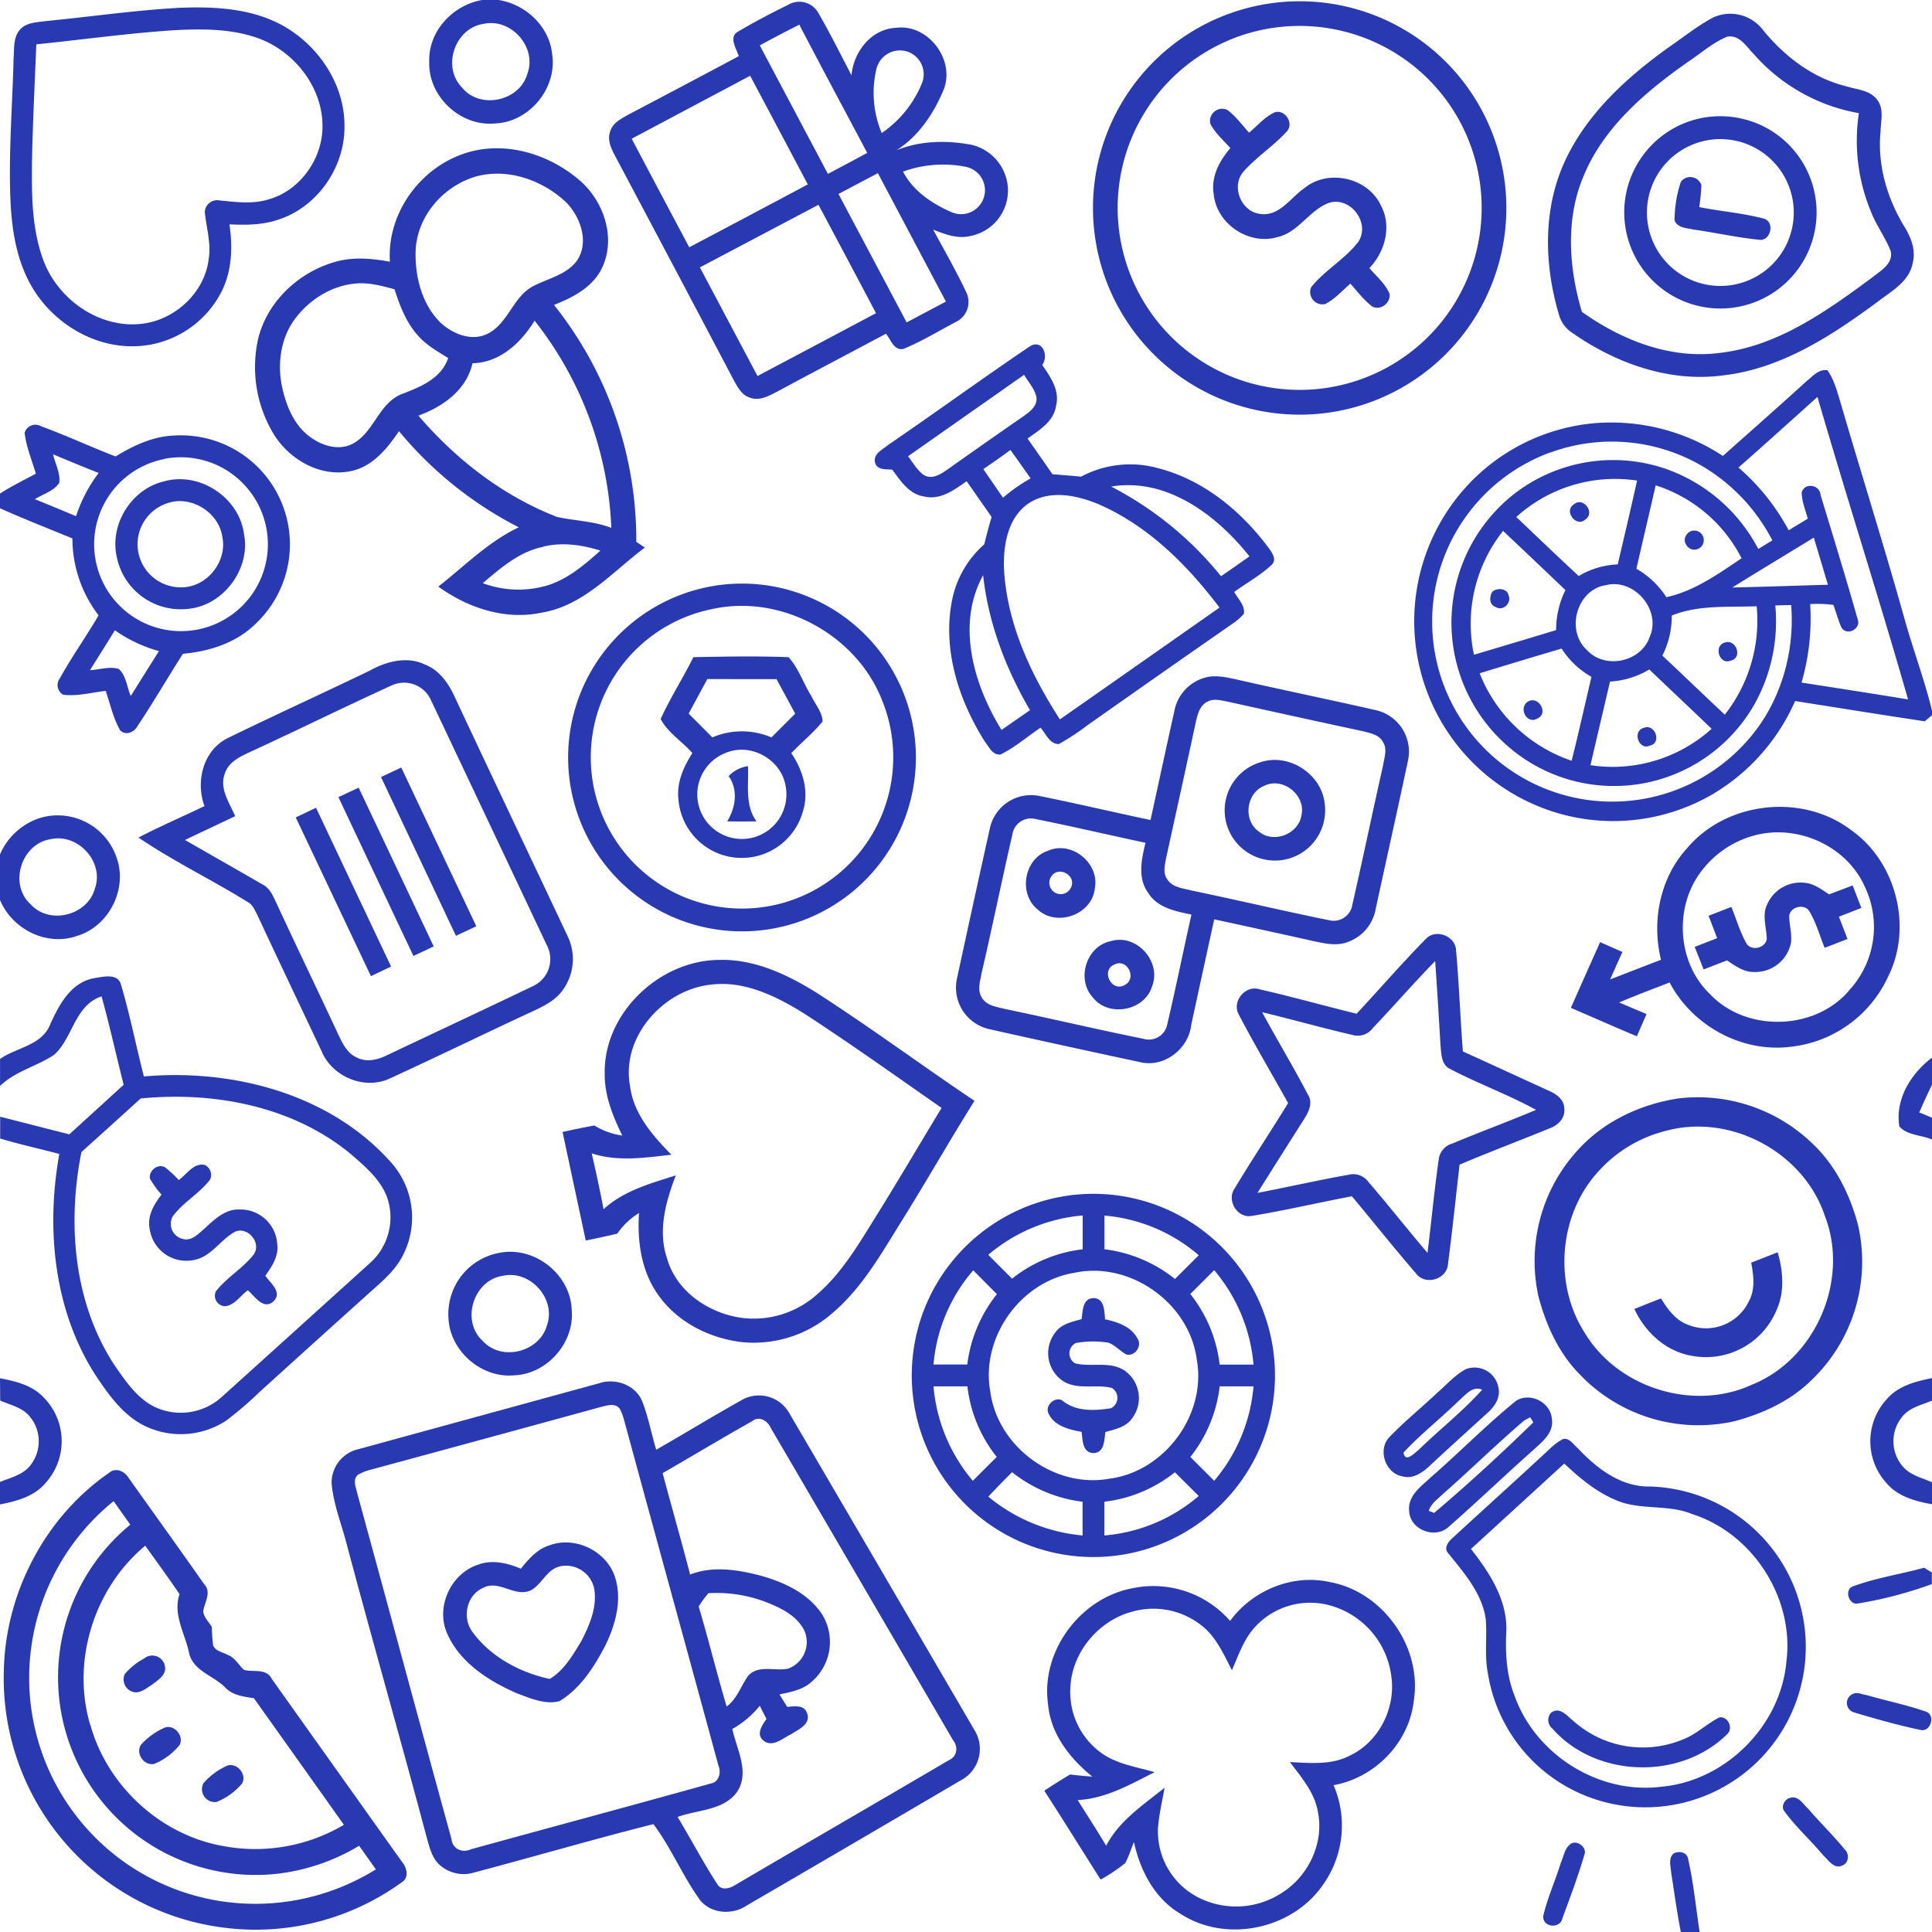 <svg xmlns="http://www.w3.org/2000/svg" viewBox="0 0 500 500">
  <defs/>
  <defs>
    <style>
      .cls-1{fill:#2839b1}
    </style>
  </defs>
  <g id="Layer_2" data-name="Layer 2">
    <g id="Layer_1-2" data-name="Layer 1">
      <path d="M124.79 0H129c7.05 1.09 13.2 6.84 13.9 14.06 1.33 8.78-5.94 17.57-14.81 17.89-8.9.86-17.31-7-17-15.93-.3-7.89 6.08-14.72 13.7-16.02zm.42 6.17c-7.39 1-10.93 11-5.7 16.42 4.69 5.88 15.08 3.6 17-3.6 2.49-6.83-4.28-14.36-11.3-12.82zM191.11 8.13c4.24-2.53 8.65-4.8 13.07-7a5.63 5.63 0 017.56 2.14c3.07 5.3 5.8 10.79 8.62 16.22.56-6.09 5.09-12 11.53-12.29 8.31-1.09 15.38 8.28 12.33 16-2.57 6.2-6.52 12.1-12.22 15.69 6.14-2.51 13-2.62 19.46-1.41a12.24 12.24 0 019.4 11.5A12 12 0 01251 61.1c-3.27.79-6.49-.51-9.49-1.66 2.92 5.41 6 10.77 8.62 16.32a5.74 5.74 0 01-2.79 7.58c-4.45 2.35-8.79 5-13.44 6.92-2.54.66-3.35-2.41-4.63-3.89-9.33 5-18.73 9.9-28.05 14.94-2.2 1.12-4.71 2.59-7.24 1.56-1.91-.6-2.93-2.44-3.86-4.06Q174.61 69.37 159 40c-.93-1.82-1.87-3.93-1.07-6 .65-2.25 2.91-3.31 4.78-4.38q14.28-7.5 28.49-15.09c-.63-1.97-2.75-5.06-.09-6.4zm5.52 3.62L214.26 45c3.4-1.79 6.79-3.59 10.17-5.43-5.86-11.06-11.79-22.08-17.57-33.19-3.43 1.74-6.86 3.53-10.23 5.37zm30.19 6.07a26.89 26.89 0 001.37 16.62 28.88 28.88 0 0010.35-12.75 6.2 6.2 0 00-3.54-8.28 6.27 6.27 0 00-8.18 4.41zM163.48 35.9q7.44 14.1 14.9 28.1 15.36-8.11 30.68-16.27-7.45-14.07-14.92-28.12zm70.23 8.51c2.56 5 7.49 8.28 12.49 10.48a6.19 6.19 0 103.8-11.71 30.36 30.36 0 00-16.29 1.23zM217 50.2l17.64 33.24 10.16-5.39q-8.8-16.62-17.61-33.24zm-35.87 19l14.91 28.11q15.35-8.11 30.67-16.26Q219.29 67 211.82 53zM324.52 1.66a53.47 53.47 0 0162.31 34.47 53.49 53.49 0 11-62.31-34.47zm2.05 6.07a47.1 47.1 0 1038.17 8.49 47.23 47.23 0 00-38.17-8.49zM11.92 5.45C23.58 4.32 35.2 2.6 46.91 2c8.48-.3 17.34.15 25.09 4 10 5 17.36 15.65 17.15 27-.03 10.5-7.15 20.72-17.29 23.9-4 1.34-8.3 1.36-12.48 1.16.93 6.27.61 13-2.68 18.57A25.93 25.93 0 0135 89.61c-9.55.29-18.73-4.61-24.5-12.06S3.13 60.9 2.71 51.93c-.52-12.32.51-24.63.81-36.93.2-2.35-.11-5 1.39-7 1.62-2.23 4.58-2.2 7.01-2.55zm-2.52 6C9 21.31 8.51 31.14 8.29 41c-.11 8.89-.18 18.1 3 26.53C15.26 78 26.71 85.68 38 83.6c8-1.49 15-8.26 16-16.51.69-4.11-.6-8.15-1-12.21a3.21 3.21 0 013.89-3c4.17.4 8.47 1 12.56-.26 8.44-2.33 14.36-11 14-19.66-.31-9.52-7-18.14-15.71-21.71-7.15-2.85-15.08-2.83-22.68-2.43-11.93.79-23.77 2.44-35.66 3.66zM443.4 4.51a10.64 10.64 0 0112.84 3.23c5.53 6.79 12.83 12.43 21.45 14.56 2.84.91 6.46 1 8.27 3.73 1.67 2.37.76 5.41.72 8.08-.82 8.49 1.64 17 6 24.26 1.79 2.86 3.23 6.24 2.33 9.67-.85 4.83-5.51 7.3-9 10-11.94 8.82-25 17.41-40.15 19.12C432 99 418.12 94 406.89 86.13a8.12 8.12 0 01-3.38-4.51c-3.86-12.87-4.28-27.26 1.38-39.68S421 20 432 12.14c3.76-2.58 7.35-5.48 11.4-7.63zm-6.4 11.4c-11.06 7.74-22 17-27.23 29.79-4.65 11.09-3.76 23.65-.38 35C419.63 88 432.2 93 445 91.34c15.1-1.71 27.81-10.87 39.69-19.65 2.09-1.69 5.31-3.46 4.63-6.69-1.4-3.59-3.77-6.7-5.15-10.3a47.8 47.8 0 01-3.09-25.42 46.9 46.9 0 01-27.14-15.21c-1.94-1.92-3.7-5.15-6.94-4.57-3.7 1.5-6.71 4.23-10 6.41z" class="cls-1"/>
      <path d="M313.22 32a3.16 3.16 0 014.4-3.56c2.2 1.63 3.82 3.89 5.64 5.9 2.2-1.83 4.1-4.17 6.76-5.32 2.66-.66 4.91 3 3 5-3.49 3.86-8 6.66-11.39 10.62-3 3.79-.37 10.12 4.43 10.71 5 .8 7.89-4.18 11.52-6.66 6.06-5 16.24-2.79 19.69 4.28 3 5.38 1.26 12.13-2.87 16.41 1.82 2.14 4.09 4 5.22 6.66.33 2.35-2.35 4.45-4.5 3.27-2.18-1.66-3.82-3.88-5.64-5.9-2.12 1.8-4 4-6.53 5.28a3.18 3.18 0 01-3.62-4.36c3.52-4.42 8.71-7.21 12.16-11.7 3.25-4.8-1.83-11.71-7.37-10.19-5.21 1.79-8 7.69-13.51 8.92-7.44 2.21-15.85-3.48-16.51-11.21-.73-4.45 1.52-8.56 4.32-11.82-1.84-2.08-3.99-3.92-5.2-6.33zM440.44 30.53a25.23 25.23 0 0117.84 3.22 24.89 24.89 0 11-17.84-3.22zm.06 6.07a19 19 0 1018 4.81 19 19 0 00-18-4.81zM100.91 67.74c-.84-13 8.51-25.31 21-28.53 9.92-2.57 20.68 1 28.26 7.6 6.05 5.33 9.2 14.54 5.8 22.16-2.27 5.2-7.61 8-12.6 9.94a97.56 97.56 0 0121.3 61.32l2.21 1.48c-8.4 6.3-15.85 15.07-26.75 16.85-9.44 2-19.06-1.24-26.7-6.75 6.79-5.3 12.95-11.62 20.83-15.34a98.23 98.23 0 01-31-24.88c-3 4.41-6.67 9-12.14 10.26-8 1.86-16.25-2.83-20.34-9.59a33.52 33.52 0 01-4-24.45C69 78.4 76.82 70.83 86 68c4.8-1.6 10-1.19 14.91-.26zm22.52-22.13C114.79 48 107.8 56 107.56 65.11c-.16 6.46 1.59 13.44 6.22 18.17 3.2 3.11 8.32 5.26 12.59 3 5.24-2.74 6.42-9.57 11.7-12.26 3.82-2 8.58-2.9 11.26-6.6 3.21-4.76.91-11.22-2.75-15-6.01-5.71-14.93-8.95-23.15-6.81zM76 83c-3.61 5.19-4.29 12-2.8 18 1.13 4.71 3.26 9.54 7.41 12.33 2.93 2.07 7 3.27 10.38 1.65 5.78-2.81 6.9-10.58 13-13 4.8-1.84 10.22-4 12-9.33-2.8-1.7-5.7-3.37-7.88-5.87-3-3.35-4.65-7.67-6-11.91-3.26-.88-6.6-1.81-10-1.5-6.5.55-12.42 4.4-16.11 9.63zm46.28 11c-1.58 7-7.7 11.27-14 13.56 9.72 11.36 21.93 20.82 35.93 26.24 4.64 1 9.48 1.06 14 2.82A92.5 92.5 0 00138.36 83c-3.56 5.72-8.97 10.86-16.08 11zm18.35 47.51c-6.18 1.21-11 5.45-15.69 9.41a26.29 26.29 0 0015.12 1c6-1.28 10.84-5.42 15.32-9.42-4.75-1.5-9.85-2.23-14.75-1.04z" class="cls-1"/>
      <path d="M435 47.08a3 3 0 015.32.88 51 51 0 01-.56 5.64c5.59 1.1 11.31 1.55 16.82 3 2.9 1 1.58 6.07-1.49 5.43-5.69-.58-11.29-1.86-16.95-2.64-1.73-.42-4-.39-4.76-2.34a31.55 31.55 0 011.62-9.97zM266.52 89.64c3.19-2 5 2.37 3.21 4.81 2.1 3.08 4.59 6.57 3.58 10.53-.56 4.08-4.32 6.33-7.38 8.51 2.15 3.08 4.31 6.16 6.45 9.25q3.71.27 7.42.61a27 27 0 0120-2.16c11.63 3 21.43 11.06 28.51 20.6.85 1.18 2.14 2.9.91 4.28-2.94 2.79-6.54 4.75-9.81 7.12.95 1.79 2.82 3.42 2.52 5.63a14 14 0 01-2.72 2.43q-18.89 13.13-37.67 26.37a61.27 61.27 0 01-7.52 4.94c-2.44 0-3.32-2.69-4.73-4.23-3.44 2.31-6.61 5.08-10.34 6.93-2.05.25-2.93-1.87-4-3.22-6.92-10.88-11.2-24.26-8.46-37.17a26 26 0 018.24-14q.85-3.56 1.9-7.07-3.22-4.65-6.47-9.26c-3.23 2.28-6.88 5-11.09 3.93-3.85-.59-6-4.06-8.16-6.92-1.55-.17-3.66.2-4.39-1.62-.75-2.45 1.91-3.58 3.45-4.86 12.26-8.38 24.26-17.13 36.55-25.43zM235 118.08c1.28 1.65 2.32 3.58 4.05 4.83 2.25 1.37 4.55-.3 6.38-1.56q9.63-6.84 19.35-13.56c1.62-1.16 3.6-2.53 3.48-4.79-.38-2.29-2.06-4-3.22-6Q250 107.55 235 118.08zm19.49 3.32c1.68 2.47 3.39 4.93 5.08 7.4a46.45 46.45 0 017.15-5c-1.73-2.45-3.46-4.91-5.21-7.35-2.32 1.7-4.66 3.34-7.01 4.95zm33.07 4.52A88.9 88.9 0 01316 149.13q3.69-2.55 7.36-5.14c-8.46-10.66-21.42-20.46-35.79-18.07zm-21.2 4.25c-5.43 3.56-6.72 10.67-6.54 16.71.65 14.22 6.87 27.51 14.48 39.3q20.67-14.46 41.31-28.94c-8.31-11-18.45-21.14-31.23-26.72-5.59-2.34-12.56-3.83-18.01-.35zm-7.18 58.74c2.47-1.69 4.92-3.41 7.38-5.12-6.26-10.71-10.78-22.54-12.13-34.93-7.03 12.81-2.43 28.37 4.76 40.05zM467.59 98.6c1.57-1.25 3.12-3.15 5.36-2.77 1.66 2.37 2.43 5.21 3.27 8 5.48 18.77 11.37 37.43 16.65 56.26 2.22 8 5.17 15.77 7.13 23.83v1.19l-1.88 1.56c-11.2-1.67-22.37-3.49-33.55-5.24a52.56 52.56 0 01-21.15 24 51.11 51.11 0 01-44.48 3.57 51.76 51.76 0 01-24.11-77.13 51 51 0 0138.1-22.37 52.62 52.62 0 0132.95 8.5c7.24-6.45 14.53-12.86 21.71-19.4zM449.91 121a57.1 57.1 0 0113 16.23l4.94-3c-.6-2.24-1.55-4.45-1.58-6.8.79-2.64 4.73-2 4.89.68 3.26 10.68 6.54 21.38 9.6 32.13 1 2.45-2.76 4.47-4.17 2.2-.88-1.9-1.37-3.94-2.12-5.89a31.34 31.34 0 00-6-.21 59.46 59.46 0 01-2.23 20.3c9.19 1.46 18.39 2.84 27.57 4.38-7.5-26.19-15.85-52.12-23.45-78.29-6.81 6.1-13.61 12.27-20.45 18.27zm-48.76-3.89a46.61 46.61 0 1051.26 74.34c8.32-9.47 12.13-22.38 11.14-34.87l-4.1.11A44.14 44.14 0 01454.2 182a41.8 41.8 0 01-64.2 10.92 42.32 42.32 0 013.53-66.33 41.86 41.86 0 0138-5.1 43.16 43.16 0 0123.51 20.58c1.21-.74 2.42-1.48 3.65-2.21a47.87 47.87 0 00-17.06-18.57 46.24 46.24 0 00-40.48-4.14zm-8.76 16.67c5.38 5.11 10.73 10.25 16.18 15.29a21.53 21.53 0 0110.1-3c1.68-7.23 3.4-14.46 5-21.7a38.12 38.12 0 00-31.28 9.45zm36.11-8.21c-1.66 7.22-3.36 14.42-5 21.63a22.44 22.44 0 017.75 7.35c7.27-1.58 13.4-6 19.47-10.07a37.85 37.85 0 00-22.22-18.87zm-47 43.86q10.62-3.14 21.22-6.36a23.2 23.2 0 012.41-10.35c-5.35-5.14-10.74-10.22-16.13-15.32a38.54 38.54 0 00-7.53 32.07zm66.8-17.39c8.25-.17 16.51-.47 24.76-.71q-1.81-6.1-3.65-12.2c-7.07 4.35-14.15 8.58-21.14 12.95zm-32.89-.58c-7.43 1.34-10.24 11.76-4.7 16.78 4.66 5.09 14 3.12 16.24-3.43 3.11-6.98-4.17-15.4-11.57-13.31zm17.24 7.81a22.59 22.59 0 01-2.43 10.4c5.4 5.08 10.75 10.21 16.15 15.29a39.39 39.39 0 008.26-28.06c-7.39.29-15.02-.42-22.01 2.41zm-49.73 14.95a39 39 0 0023.82 22.66c1.81-7.21 3.42-14.47 5.13-21.71a21.92 21.92 0 01-7.72-7.32q-10.67 3.15-21.26 6.41zm33.76 2.13c-1.69 7.22-3.4 14.45-5.07 21.68a38.25 38.25 0 0031.35-9.41c-5.33-5.16-10.77-10.22-16.13-15.36a22.21 22.21 0 01-10.18 3.13zM6.37 112a2.91 2.91 0 014.26-1.68c6.52 2.37 12.81 5.33 19.29 7.81 4.6-2.81 9.63-5.2 15.12-5.41a28.22 28.22 0 0121.23 48.6c-5 5-12 7.28-18.93 7.87-3.93 6.16-7.59 12.5-11.66 18.57-.83 1.64-3 2.77-4.56 1.28-1.83-3.17-2.58-6.81-3.77-10.24-3.65.43-7.32 1.43-11 1a2.89 2.89 0 01-.84-4.29c3.09-5.57 6.8-10.77 10-16.26a32.79 32.79 0 01-6.77-19.91c-6.27-2.56-12.57-5.06-18.76-7.8v-3.8c3-1.91 6.17-3.49 9.3-5.14-1.05-3.55-2.49-6.98-2.91-10.6zm7.37 5.62c.56 2.42 1.92 4.82 1.6 7.34-1.43 2.16-4.2 2.9-6.33 4.22q5.36 2.18 10.67 4.41a38.22 38.22 0 015.85-11.19c-3.96-1.56-7.88-3.19-11.79-4.82zm28.77 1.18a22.48 22.48 0 1019.87 5.81 22.44 22.44 0 00-19.87-5.85zm-19.23 54.64c2.46-.1 5.06-1.07 7.47-.31 1.92 1.76 2.1 4.71 3.09 7q3.63-5.82 7.3-11.63a36.76 36.76 0 01-11.41-5.38c-2.13 3.46-4.27 6.88-6.45 10.32z" class="cls-1"/>
      <path d="M42.49 124.57c9.1-2.57 19.3 4.11 20.62 13.44C65 147 58 156.59 48.87 157.55a16.89 16.89 0 01-18.66-13.45c-1.89-8.44 3.86-17.6 12.28-19.53zm.67 5.71A11.16 11.16 0 0047 152c6.48 0 11.81-6.59 10.56-12.93-.85-6.48-8.18-11.07-14.4-8.79zM407.36 130.5c2.32-2 5.52 2.08 3 3.88-2.36 2.31-5.82-2.13-3-3.88zM437.46 137.53a2.47 2.47 0 013.29 3.2 2.41 2.41 0 01-4.48 0c-.72-1.1.09-2.68 1.19-3.2zM183.56 151.84a45 45 0 11-33.29 27.43 45.11 45.11 0 0133.29-27.43zm.82 5.77a39.14 39.14 0 1044 23.87c-6.55-17.11-26.07-27.8-44-23.87zM386.26 153.09c1.24-1 3.78-.88 4.16 1 .85 2-1.47 4.18-3.34 3-1.69-.53-1.71-2.74-.82-4zM446.44 166.27c2.92-.92 4.6 4 1.5 4.69-2.94 1.29-4.62-3.86-1.5-4.69z" class="cls-1"/>
      <path d="M179.44 170.08c8.2-.17 16.43-.32 24.63 0 2.61 2.84 3.82 6.75 5.88 10 1 2.17 2.85 4.19 2.94 6.62-2.43 3-5.45 5.43-8.11 8.21 3 4.37 4.67 9.9 3 15.12a16.43 16.43 0 01-32.2-3.14c-.5-4.33 1.31-8.43 3.61-12-2.63-3-6.39-5.29-8.21-8.82 2.49-5.47 5.78-10.58 8.46-15.99zm3.61 5.67l-4.83 8.94q3.08 3.06 6.13 6.15a19.45 19.45 0 0115.3 0q3.06-3.08 6.14-6.14-2.4-4.49-4.83-8.94zm5.37 18.88a11.53 11.53 0 1014.82 8.43c-1.24-6.42-8.63-10.67-14.82-8.43zM95.64 173.58c4.31-2.39 9.64-3.84 14.33-1.6 4 1.56 6.36 5.28 8 9 9.58 20.43 19.27 40.8 28.89 61.21a13.65 13.65 0 01-1 13.73c-1.87 2.89-5.07 4.44-8.09 5.85-12.32 5.7-24.52 11.67-36.86 17.33-6.62 3.1-15.05-.47-17.74-7.18-5.56-11.76-11.17-23.53-16.67-35.33-.57-1-1-2.24-2-2.9-9.41-5.9-19.5-10.69-28.66-16.94 5.6-2.9 11.39-5.41 17.08-8.13-2.34-6.4-.35-14.47 6.07-17.63 12.15-5.93 24.47-11.53 36.65-17.41zm5.72 3.81C89.06 183 76.91 189 64.63 194.65c-2.59 1.2-5.54 2.62-6.45 5.58-1.46 3.89 1.23 7.58 2.69 11q-6.48 3.06-13 6.15c6.69 3.87 13.42 7.65 20.1 11.54 1.87.9 2.65 2.9 3.5 4.65 5.25 11.37 10.72 22.64 16 34 1.12 2.3 2.27 4.95 4.77 6.06 2.51 1.37 5.44.69 7.86-.51 12.63-6 25.36-11.91 38-18a7.68 7.68 0 003.38-10.58q-14.89-31.54-29.85-63.13a7.63 7.63 0 00-10.27-4.02zM311.37 175.52c2.84-1 5.86-.27 8.7.34 11.94 2.72 23.93 5.18 35.86 7.9a11 11 0 018.46 13.06c-2.71 12.76-5.56 25.49-8.33 38.24a11.18 11.18 0 01-7.16 8.7c-2.86 1.13-5.95.44-8.82-.17-8.61-1.93-17.22-3.8-25.84-5.67q-3 13.67-5.95 27.32c-.7 6.26-7.06 11.19-13.32 9.62q-19.53-4.17-39-8.53a11 11 0 01-8.27-13.25q4.2-19.47 8.52-38.9A10.89 10.89 0 01269 206c9.61 1.94 19.15 4.19 28.75 6.22 2.08-9.4 4.07-18.83 6.18-28.22a11.06 11.06 0 017.44-8.48zm1.1 6.09c-2 .95-2.54 3.3-3 5.28-2.52 11.74-5.11 23.48-7.69 35.21-.33 1.82-.89 3.93.37 5.56 1.36 2.07 4.06 2.22 6.24 2.81 11.89 2.46 23.71 5.28 35.61 7.69a4.89 4.89 0 006-4.08c2.74-12 5.23-24 7.94-36 .3-2 1.15-4.18 0-6-.95-1.91-3.22-2.31-5.08-2.81q-17.43-3.75-34.84-7.62c-1.81-.33-3.83-1-5.55-.04zM262 216c-2.77 12-5.21 24-8 36-.33 1.94-1.09 4.12 0 6 1.11 2.24 3.85 2.55 6 3.1 12 2.5 23.94 5.32 36 7.76a4.84 4.84 0 006.1-3.85c2.23-9.41 4.12-18.89 6.25-28.32-4.12-.85-8.89-1.76-11.24-5.69-2.77-3.81-1.66-8.69-.66-12.89-9.47-2-18.89-4.24-28.37-6.13A4.86 4.86 0 00262 216zM395.07 181.84c2.76-2.34 6 2.69 2.79 4.12-2.5 1.53-4.78-2.24-2.79-4.12zM425.48 188.36c2.86-1.15 4.65 3.95 1.52 4.6-2.93 1.37-4.67-3.89-1.52-4.6z" class="cls-1"/>
      <path d="M326.25 197.25c7.33-2.42 15.8 3.07 16.58 10.74a13 13 0 11-16.58-10.74zm1 6.1c-4.77 1.8-5.64 9-1.43 11.87 3.8 3.17 10.27.62 11-4.26 1.18-5.16-4.82-9.96-9.59-7.61zM188.58 200.86a8.37 8.37 0 015-2.58c.22 4.81-.86 10.1 2.2 14.28-2.53.05-5.05.06-7.58 0 2.2-3.56 2.88-8.14.38-11.7zM98.61 201.1l5.24-2.47q9.7 20.55 19.42 41.09l-5.27 2.47q-9.69-20.53-19.39-41.09zM87.58 206.3l5.24-2.45q9.72 20.53 19.42 41.08l-5.24 2.48q-9.72-20.55-19.42-41.11zM76.54 211.55l5.25-2.5q9.7 20.55 19.42 41.09L96 252.63q-9.74-20.55-19.46-41.08zM436.65 219.48c10.2-12.1 29.82-14.25 42.41-4.66 11.69 8.21 16 25.11 9.6 37.89a31.5 31.5 0 01-25.56 18.23c-12.54 1.44-25.18-5.58-31-16.67-4.38 1.68-8.76 3.35-13.08 5.17l7.1 3c-.83 1.91-1.67 3.83-2.5 5.75-5.72-2.39-11.39-4.91-17.08-7.36q3.76-8.49 7.57-17l5.77 2.54q-1.6 3.54-3.17 7.1c4.39-1.68 8.76-3.41 13.16-5.08-2.48-10-.28-21.19 6.78-28.91zm16.77-3.09a25.32 25.32 0 00-12.68 8.53c-7.6 9.26-6.88 24.14 1.87 32.42 9.5 10 27.56 9.35 36.24-1.37a24.16 24.16 0 003.73-26.56c-4.81-10.76-17.96-16.41-29.16-13.02zM10.84 211.55a16.08 16.08 0 0119.37 10.5c2.86 8.09-2.09 17.77-10.32 20.18C12.07 245 3.1 240.44 0 232.9v-11.77a16.84 16.84 0 0110.84-9.58zm2.32 5.63c-7.63 1.08-11 11.69-5.21 16.87 4.9 5.41 14.78 2.84 16.63-4.15 2.42-6.83-4.42-14.3-11.42-12.72zM271.22 220.18c6.14-2.72 13.44 3.26 12.11 9.8-.73 6.74-9.87 10-14.78 5.4-5.06-4.07-3.55-13.17 2.67-15.2zm1.18 6.24a2.94 2.94 0 105 2.59c.6-2.63-3.17-4.61-5-2.59z" class="cls-1"/>
      <path d="M457.27 234.23a9.4 9.4 0 019.7-5.77c2.43.16 4.41 1.71 6.39 3l6.11-2.31c.74 1.93 1.49 3.88 2.25 5.82l-5.81 2.27 2.22 5.77-5.91 2.29c-1.3-3.18-2.2-6.56-4-9.53-1.31-2-5-1.08-5.18 1.33.05 2.27.71 4.51.48 6.79a9.4 9.4 0 01-9.56 7.66c-2.7.06-4.92-1.6-7-3-2 .76-4 1.55-6.07 2.34-.78-2-1.54-3.9-2.31-5.84l5.82-2.25-2.22-5.8 5.9-2.29c1.27 3.14 2.21 6.44 3.88 9.41 1.22 2.11 4.88 1.3 5.28-1.08-.05-2.95-1.24-6.04.03-8.81zM369 243c2.54-2.75 7.75-.77 7.83 3 .79 8.69 1.07 17.42 1.77 26.12 7.41 3.35 14.78 6.77 22.18 10.14 2 .85 4.13 2.36 4.07 4.8.21 2.43-1.77 4.25-3.9 5-7.72 3.15-15.54 6.09-23.21 9.35-1 8.57-1.88 17.16-3 25.71-.24 4-5.87 5.64-8.25 2.48-5.66-6.55-11.05-13.33-16.61-20-8.66 1.62-17.24 3.66-25.93 5.08-3.75.69-6.6-4.08-4.41-7.13 4.45-7.45 9.3-14.66 13.82-22.07-4.26-7.67-8.75-15.22-12.81-23-1.8-3.35 1.82-7.68 5.45-6.44 8.41 1.91 16.71 4.26 25.09 6.31 6.02-6.46 11.77-13.12 17.91-19.35zm-13.82 23.21a4.88 4.88 0 01-5.21 1.62c-7.81-1.8-15.54-4-23.33-5.87 3.89 7.19 8.13 14.2 11.91 21.44 1.25 2.06.13 4.36-1 6.15q-6.09 9.57-12.12 19.17c7.87-1.5 15.69-3.3 23.58-4.69a4.85 4.85 0 015.15 1.87c5.17 6 10.11 12.3 15.28 18.35 1-8.06 1.75-16.15 2.9-24.19a4.87 4.87 0 013.54-4.12c7.18-3 14.48-5.68 21.65-8.71-7.17-3.93-14.87-6.74-22.11-10.51-2.46-1.08-2.41-4-2.62-6.28-.44-7.24-.86-14.47-1.38-21.71-5.54 5.66-10.75 11.68-16.23 17.43zM287.45 243.58c6.63-2.07 13.24 5.28 10.71 11.68-1.91 6.35-11.24 8.12-15.33 2.89-4.35-4.71-1.71-13.3 4.62-14.57zm1.06 6c-3.72 1.36-.95 7.32 2.55 5.35 3.27-1.64.72-6.93-2.55-5.35zM156.5 278c-.39-15.67 14.08-29.44 29.51-29.57 9.11-.29 17.63 3.71 25.19 8.41 13.93 8.95 27.25 18.81 41 28.06-6.5 10.34-12.54 21-19 31.33-5.15 8.29-10.08 17-17.57 23.43a30.93 30.93 0 01-23.51 7.69c-8.32-.95-16.54-5-21.53-11.89-4.58-6.14-5.71-14.06-5.21-21.54a18.6 18.6 0 00-5.62 5.34c-2.71.66-5.44 1.23-8.17 1.79-2-9.37-4-18.73-6-28.1 2.74-.59 5.47-1.18 8.22-1.68a18.5 18.5 0 007.24 2.61c-2.43-4.98-4.59-10.26-4.55-15.88zm6.56 3.09c.9 7.18 5.82 12.79 10.7 17.75-6.84.78-13.93 1.85-20.63-.35 1.11 4.8 2.16 9.62 3.07 14.46 5.21-4.78 12.13-6.68 18.7-8.76-2.59 6.76-4.7 14.26-2.29 21.42 2.4 8.61 10.78 14.26 19.34 15.45a24.52 24.52 0 0019.27-5.87c6.6-5.61 11-13.19 15.52-20.46 5.78-9.26 11.28-18.68 16.94-28-11.68-8.14-23.28-16.42-35.21-24.2-7.27-4.56-15.6-8.8-24.45-7.71-12.35 1.28-23.36 13.59-20.96 26.26zM24.24 253.17c2.28-.35 6.21-1.43 7.06 1.6 2.33 7.83 3.89 15.89 5.94 23.81 23.07-2 48.19 4.49 64 22.29a21.39 21.39 0 013.27 23.53c-2.06 4.41-5.94 7.5-9.47 10.68q-13.94 12.53-27.8 25.11a96 96 0 01-8.6 7.39 21.39 21.39 0 01-20.8 1.62c-5.95-2.74-9.82-8.34-13.33-13.64-10.63-16.75-12.61-37.7-9.16-56.91-5.1-1.37-10.26-2.48-15.31-4V289l17.89 4.57Q25 287.14 32 280.74c-1.91-7.62-3.63-15.3-5.71-22.88-7 2.32-7.36 10.69-12.28 15.12-4.5 3-10.06 4.24-14 8.07v-7c4.29-3 10.89-3.48 13-9 2.28-5 5.28-10.72 11.23-11.88zm12.16 31.12c-5.09 4.64-10.21 9.24-15.32 13.86-3.73 18.57-2 39.11 8.6 55.23 3.07 4.4 6.32 9.31 11.59 11.25a15.81 15.81 0 0016.19-3.16q19.18-17.3 38.34-34.65a15.8 15.8 0 004.36-17c-1.79-4.75-5.85-8.1-9.58-11.32-14.97-12.27-35.3-16.07-54.18-14.21zM491.55 291.53c-1.15-7.09 3-13.65 8.45-17.83v7c-1.13 2.39-2.27 4.77-3.3 7.21q1.65.64 3.3 1.35v5.65c-2.74-1.2-6.43-1.06-8.45-3.38zM434.24 284.29A42.69 42.69 0 01469 295.9c6 5.62 9.78 13.25 11.86 21.15a42.45 42.45 0 01-12.32 40.39c-5.4 5.23-12.43 8.43-19.61 10.36a42.43 42.43 0 01-40.37-12.4c-5.23-5.41-8.41-12.45-10.35-19.64a42.46 42.46 0 0110.28-38.29c6.66-7.3 16.1-11.68 25.75-13.18zm-2.81 8.3a34.71 34.71 0 00-17.53 10.32c-10.45 11.12-12 29.19-3.79 42 8.57 14.29 28.1 20.42 43.27 13.46 16.49-6.62 25.33-27.09 18.9-43.66-5.4-16.37-24.19-26.53-40.85-22.12z" class="cls-1"/>
      <path d="M38.79 305c-.31-2.07 2.11-4 4-2.85a32.42 32.42 0 013.48 3.25c2.08-1.49 3.81-4.51 6.72-3.92a2.89 2.89 0 011.39 3.78c-2.76 3.63-7 5.89-9.68 9.54a4 4 0 002.67 5.85c2.3.6 4-1.39 5.58-2.71 2.53-2.35 5.34-5.08 9.07-4.92a9.51 9.51 0 019.73 9c.42 3.1-1.4 5.75-3.09 8.15 1.31 1.85 4.49 4.3 2.14 6.59-2.58 2.4-4.86-1.27-6.66-2.84-1.93 1.38-3.51 4-6 4.13a2.71 2.71 0 01-2.26-3.87c2.83-3.59 6.95-5.92 9.77-9.51 2.07-2.88-1.3-7.12-4.59-6-4 2-6.36 6.69-11 7.44A9.58 9.58 0 0138.73 318c-.65-3.31 1.1-6.33 3.07-8.82a24.22 24.22 0 01-3.01-4.18zM274.5 309.73a47 47 0 11-34.23 26.58 47.19 47.19 0 0134.23-26.58zm-18.76 15l6.18 6.19a36 36 0 0118.27-7.6v-8.76a43.54 43.54 0 00-24.45 10.2zm30.09-10.17v8.75a36.2 36.2 0 0118.25 7.69q3.07-3.07 6.16-6.14a42.89 42.89 0 00-24.41-10.27zm-44.24 38.58h8.74a36.23 36.23 0 017.67-18.21l-6.13-6.17a42.76 42.76 0 00-10.28 24.41zm35.84-23.63c-13.64 2.58-23.62 16.86-21.15 30.57 1.85 14.31 16.62 25.22 30.86 22.6 14.28-1.86 25.14-16.58 22.59-30.78-1.88-14.84-17.68-25.9-32.3-22.36zm30.62 5.38a35.89 35.89 0 017.59 18.27h8.77a43.48 43.48 0 00-10.18-24.44zm-66.46 23.9a43.56 43.56 0 0010.17 24.44l6.19-6.18a35.93 35.93 0 01-7.59-18.27zm66.46 18.26l6.18 6.18a43.41 43.41 0 0010.18-24.44h-8.76a36 36 0 01-7.6 18.29zm-52.29 10.27a44.54 44.54 0 0024.41 10.06v-8.73a36.45 36.45 0 01-18.25-7.65c-2.09 2.11-4.16 4.19-6.16 6.35zm30.05 1.29v8.77a42.91 42.91 0 0024.42-10.22l-6.17-6.14a35.86 35.86 0 01-18.25 7.62zM129.24 324.24c9-1.84 18.39 5.51 18.71 14.69.82 8.51-6.35 16.69-14.89 17-8.51.8-16.67-6.34-17-14.87a16.07 16.07 0 0113.18-16.82zm.9 5.94c-7.64 1.1-10.94 11.73-5.17 16.89 4.88 5.36 14.7 2.83 16.59-4.1 2.44-6.85-4.39-14.39-11.42-12.79zM453.21 326.78l6.85-2.69c1.39 4.81 1.85 10.09-.22 14.79a19.78 19.78 0 01-22 12c-6.69-1.12-12.07-6.09-14.86-12.11 2.28-.93 4.58-1.84 6.88-2.74 1.74 2.84 3.86 5.75 7.16 6.88a12.29 12.29 0 0015.61-6.19c1.68-3.11 1.18-6.67.58-9.94z" class="cls-1"/>
      <path d="M279.92 341.39c.32-2.08.17-5.33 3.07-5.45 2.94.11 2.77 3.38 3 5.49 3.23.7 6.77 1.87 8.4 5 1.3 1.91-.79 4.81-3 4.06-1.58-.91-2.81-2.36-4.52-3a24.78 24.78 0 00-8.46.09 3 3 0 00-.22 5.23c4.23 1.12 9.16-.71 13 2a8.7 8.7 0 011.81 12.24c-1.57 2.29-4.43 2.85-6.93 3.56-.32 2.08-.17 5.35-3.09 5.45-2.92-.13-2.76-3.42-3.07-5.49-3.2-.61-7-1.46-8.54-4.72-1.12-2.18 2-4.9 3.92-3.11 3.5 2.63 8.1 2.34 12.2 1.72a3 3 0 00.26-5.26c-4.06-1.05-8.63.56-12.41-1.64A8.67 8.67 0 01273 345c1.55-2.34 4.41-2.91 6.92-3.61zM379.28 354.37a6.28 6.28 0 018.51 4.72c.61 2.67-1.05 5.06-3 6.72-4.89 4.47-9.81 8.9-14.66 13.42-1.9 1.82-4.41 3.65-7.21 2.84-4.48-.81-6.5-7.05-3.23-10.27 3.78-3.92 8-7.34 12-11.1 2.49-2.15 4.67-4.7 7.59-6.33zm-1.77 8.17c-4.67 4.56-9.85 8.61-14.29 13.4.46 2.75 2.92.06 3.94-.74 5.4-5.25 11.38-9.92 16.42-15.54-2.58-1.1-4.32 1.41-6.07 2.88zM0 356.7c4.09.76 8.42 1.83 11.34 5a16.09 16.09 0 01.48 22.06C8.89 387.29 4.3 388.5 0 389.35v-5.82c2.8-1.14 6.1-1.86 8-4.49a10 10 0 00-.42-12.59c-1.91-2.26-5-2.84-7.53-4zM488.18 362.23c2.94-3.52 7.51-4.73 11.82-5.58v5.83c-2.79 1.17-6.1 1.85-7.94 4.47a10 10 0 00.41 12.61c1.92 2.24 4.95 2.89 7.53 4.06v5.68c-4.31-.77-8.86-2-11.79-5.49a16.08 16.08 0 01-.03-21.58zM92.93 375q31-8.49 62.08-17c4.21-1.45 9.42.4 11.18 4.62 1.59 4.07 2.38 8.39 3.64 12.57 7.49-4.28 14.85-8.8 22.38-13a9 9 0 0112.06 3.54q24 41 47.91 82a9.18 9.18 0 01-3.49 13Q221 477 193.21 493.17c-3.66 2.47-9.13 2.14-12-1.38-4.54-6.24-7.49-13.56-12.11-19.71-15.46 3.91-30.8 8.39-46.23 12.48a9.32 9.32 0 01-8.82-1.69c-2.26-1.83-2.89-4.81-3.65-7.46-6.7-25.19-13.87-50.24-20.58-75.43-1.34-5.35-3.51-10.53-4-16.06a8.92 8.92 0 017.11-8.92zm62.26-10.79q-29.57 8.11-59.19 16.13a12.71 12.71 0 00-3.38 1.35c-1.5 1.32-.44 3.34-.12 4.94 8.15 29.76 16.16 59.57 24.35 89.33.25 2.59 2.83 3.67 5.07 2.62 20.64-5.69 41.33-11.23 62-17 2.19-.38 2.77-2.87 2-4.68-8.1-29.83-16.33-59.62-24.42-89.45a14.66 14.66 0 00-1.12-2.89c-1.38-1.68-3.52-.69-5.19-.37zm39.52 3.57c-7.81 4.36-15.44 9-23.22 13.46 2.33 8.77 4.84 17.48 7.11 26.26 5.59-2.23 11.79-1.33 17.47.07 6.24 1.64 12.71 4.45 16.5 9.93a13.59 13.59 0 01-2.48 17.71c-2.28 2.12-5.44 2.69-8.37 3.3l2 3.22c1.78-.1 4.27-.63 5.11 1.52 1.2 2.94-2.24 4.36-4.19 5.62-2.12 1-4.74 3.48-7.06 1.59-2-1.66-.34-4 .78-5.59-.58-1.15-1.16-2.28-1.73-3.42a24.49 24.49 0 01-7.1 6c1.1 5.23 4.57 11.14 1.26 16.24-3.47 4.91-10.25 4.63-15.42 6.54 3.44 5.73 6.56 11.66 10.19 17.27 1.11 2 3.51 1.18 5 .17 18.3-10.74 36.68-21.36 55-32.13 2.21-.95 2.47-3.49 1.05-5.24q-23.53-40.38-47.11-80.71c-.8-1.84-2.94-3.25-4.79-1.83zm-11.39 44.56a29.17 29.17 0 00-2.51 3.42c2.57 8.58 4.69 17.3 7.24 25.89 2.73-2 3.71-5.36 5.61-8 2.69-2.89 6.91-1.09 10.3-1.8a7.34 7.34 0 004.2-9.86c-1.77-3.57-5.48-5.56-9-7a35.7 35.7 0 00-15.84-2.67zM392.39 362.51c3.58-2.27 8.85.38 9.22 4.59.68 3.74-2.68 6.2-5.09 8.43-7.24 6.44-14.24 13.15-21.52 19.54-3.47 3.37-10.09.89-10.31-4-.43-4 3.14-6.41 5.67-8.8 7.44-6.47 14.36-13.57 22.03-19.76zm2.1 5.09c-7.15 6.11-13.87 12.72-20.93 18.93-1.39 1.37-3.2 2.52-3.79 4.48l1.38.54c8.82-7.48 17.4-15.36 25.68-23.45l-.83-1.3zM404.46 372.44c1.7-.44 2.7 1.41 3.84 2.32 4.87 5.22 11.2 10.1 18.7 9.95A41.52 41.52 0 11411 465a41.07 41.07 0 01-25.93-31.91c-.92-4.67-.18-9.42-.56-14.12-1-6.67-5.59-11.88-9.66-16.93-1.35-1.4 0-3.1 1.12-4.06 8.32-7.66 16.73-15.22 25-22.91a16 16 0 013.49-2.63zm-23.78 28.43c4.76 6.05 9.37 13.09 9.16 21.11-.3 5.73 0 11.61 2.17 17 5.45 15.2 21.86 25.48 37.94 23.42 16.64-1.47 30.93-15.78 32.37-32.43 2.07-16.38-8.69-33.12-24.39-38.13-6.39-2.66-13.67-.83-20-3.73-5-2.14-9.19-5.66-13.1-9.34q-12.06 11.05-24.15 22.1zM28.27 381.14c1.77-1.49 4.06-.32 5.07 1.42 6.53 9.16 13.09 18.3 19.56 27.5 1.9 2.09 0 4.64-.31 7 .21 1.56 1.46 2.71 2.24 4a39.72 39.72 0 00.32 4.74c.61 1.56 2.5 1.75 3.79 2.5 1.89.67 2.8 2.63 4.24 3.88 2.46.63 5.8-.48 7.17 2.34q16.86 23.7 33.73 47.39c1.23 1.46 1.84 4-.07 5.2A64.37 64.37 0 0159 499a65.06 65.06 0 01-58-66.89c.48-20.01 10.76-39.61 27.27-50.97zM8 427a58.47 58.47 0 0049 65 59 59 0 0040.27-8.21q-2.16-3.06-4.33-6.1A53.08 53.08 0 0172 484.9a51.13 51.13 0 01-38.28-90.32l-4.32-6.08A58.83 58.83 0 008 427zm15.38 19.37c4.38 15.86 18.27 28.62 34.52 31.41a45 45 0 0031.1-5.52q-11.62-16.38-23.29-32.76c-2.62-.41-5.45-.72-7.38-2.74-3-3.09-8.11-4.2-9.35-8.74-1-5.15-4.32-10.08-2.52-15.47-2.88-4.23-5.89-8.36-8.87-12.52-13.23 10.97-19.16 29.85-14.24 46.38z" class="cls-1"/>
      <path d="M142 400c6.62-2.6 14.83 1.25 17.11 8 2 5.93.2 12.37-2.43 17.81-2.87 5.53-6.44 11.15-11.87 14.44-3.69 1-7.54-.74-11-2-7.36-3.23-14.89-8-18.16-15.69-2.92-6.81 1.11-15.43 8.15-17.64 3.65-1.37 7.58-.37 11 1.05 2-2.46 4.13-4.97 7.2-5.97zm2.36 5.55c-3 1-4.2 4.49-6.93 6-4.16 2-8.3-2.86-12.44-.59-4.4 1.93-5.48 8-2.53 11.64 4.72 6.31 12.21 10.28 19.82 11.91 3.74-2.24 6-6.23 8.21-9.88 2.13-4.14 4.12-8.82 3.27-13.57a7.46 7.46 0 00-9.4-5.55zM479.41 410.6c6-2.25 12.39-3.17 18.55-4.87l2 1.23v3a104.72 104.72 0 01-19 5c-2.36.66-3.77-3.41-1.55-4.36zM318.35 419.49c5.78-7.92 16.11-12.2 25.77-10.06 13.79 2.49 23.93 16.81 21.78 30.64-1.17 10.88-10 20-20.77 21.93a26.45 26.45 0 01-3 26.14c-8 11.24-24.91 14.74-36.55 7.19-6.74-3.93-10.51-11.21-12.12-18.62-.75 1.81-1.31 3.71-2.24 5.45a43.54 43.54 0 01-6.38 4.27c-4.88-7.67-9.66-15.4-14.58-23q3.29-2.17 6.68-4.2c1.91.25 3.83.42 5.76.56-5.79-4.68-10.77-11-11.45-18.63-2-13.71 8.24-27.54 21.75-30.11a26.38 26.38 0 0125.35 8.44zm6.57 1.44c-3 3.18-4.38 7.4-6.1 11.32-2-3.84-3.78-8-7.11-10.95a20.06 20.06 0 00-18.71-4.2c-8.83 2.34-15.74 10.72-16 19.9a19.36 19.36 0 008.26 16.83c4 2.79 9 3.47 13.56 4.81-6.32 3.16-12.67 6.87-19.92 7.21 2.46 3.94 5 7.84 7.38 11.82 3.36-6.48 9.57-10.55 15.12-15-.62 3.43-1.43 6.84-1.71 10.32A19.24 19.24 0 00310 491a21.62 21.62 0 0021.88-1.22c6.8-4.35 10.85-12.91 9.18-20.92-.86-5-4.29-8.92-7.24-12.84 5.2.25 10.77.84 15.55-1.69 7.48-3.55 11.83-12.2 10.73-20.33a21.86 21.86 0 00-16.92-18.77 19.35 19.35 0 00-18.26 5.7zM37.29 429.23a3.32 3.32 0 015.39 1.92c.51 2.4-2 3.77-3.55 5-1.47.9-3.12 2.36-5 1.62a3.37 3.37 0 01-1.85-4.51 16.65 16.65 0 015.01-4.03zM479.37 438.46c1.18-.7 2.58.1 3.83.26 5 1.45 10.1 2.47 15 4.17 2.88.72 1.53 5.47-1.17 4.82-5.82-1.23-11.58-2.86-17.28-4.56a2.54 2.54 0 01-.38-4.69zM401.34 443.33c2.33-1.91 4.33.91 6.05 2.23a26.92 26.92 0 0027.93 4.69c3.6-1.29 6.32-4.13 9.7-5.8 2.27-.29 3.58 2.86 2 4.33-12.12 12-34 11.39-45.29-1.45a2.84 2.84 0 01-.39-4zM42.22 447.29c2.53-1.41 5.53 1.79 4.28 4.29a16.55 16.55 0 01-6.54 4.9c-2.67.65-5-2.72-3.43-5a18.2 18.2 0 015.69-4.19zM58.21 457.24c2.62-1.67 5.9 1.75 4.41 4.36a16.64 16.64 0 01-6.62 4.76 3.34 3.34 0 01-3.34-4.88 17.7 17.7 0 015.55-4.24zM463.29 465.29c2.13-.66 3.32 1.61 4.66 2.81 3.06 3.54 6.42 6.83 9.4 10.45 1.31 1.15 1.19 3.58-.55 4.24-2.18 1-3.59-1.4-4.95-2.64-3.24-3.86-7-7.25-10-11.31-1.06-1.2-.02-3.27 1.44-3.55zM406.34 477.32c1.58-1.37 4.49.71 3.7 2.67-1.62 5.56-3.68 11-5.68 16.44-.55 2.77-5 2.48-5-.45 1.11-4.79 3.17-9.28 4.62-14 .7-1.54.93-3.55 2.36-4.66zM432.53 484.88c-.1-1.7-.86-3.76.53-5.14 1.34-.84 3.57-.44 3.81 1.34 1.45 6.22 2 12.61 3 18.92H435c-1-5-1.66-10.08-2.47-15.12z" class="cls-1"/>
    </g>
  </g>
</svg>
